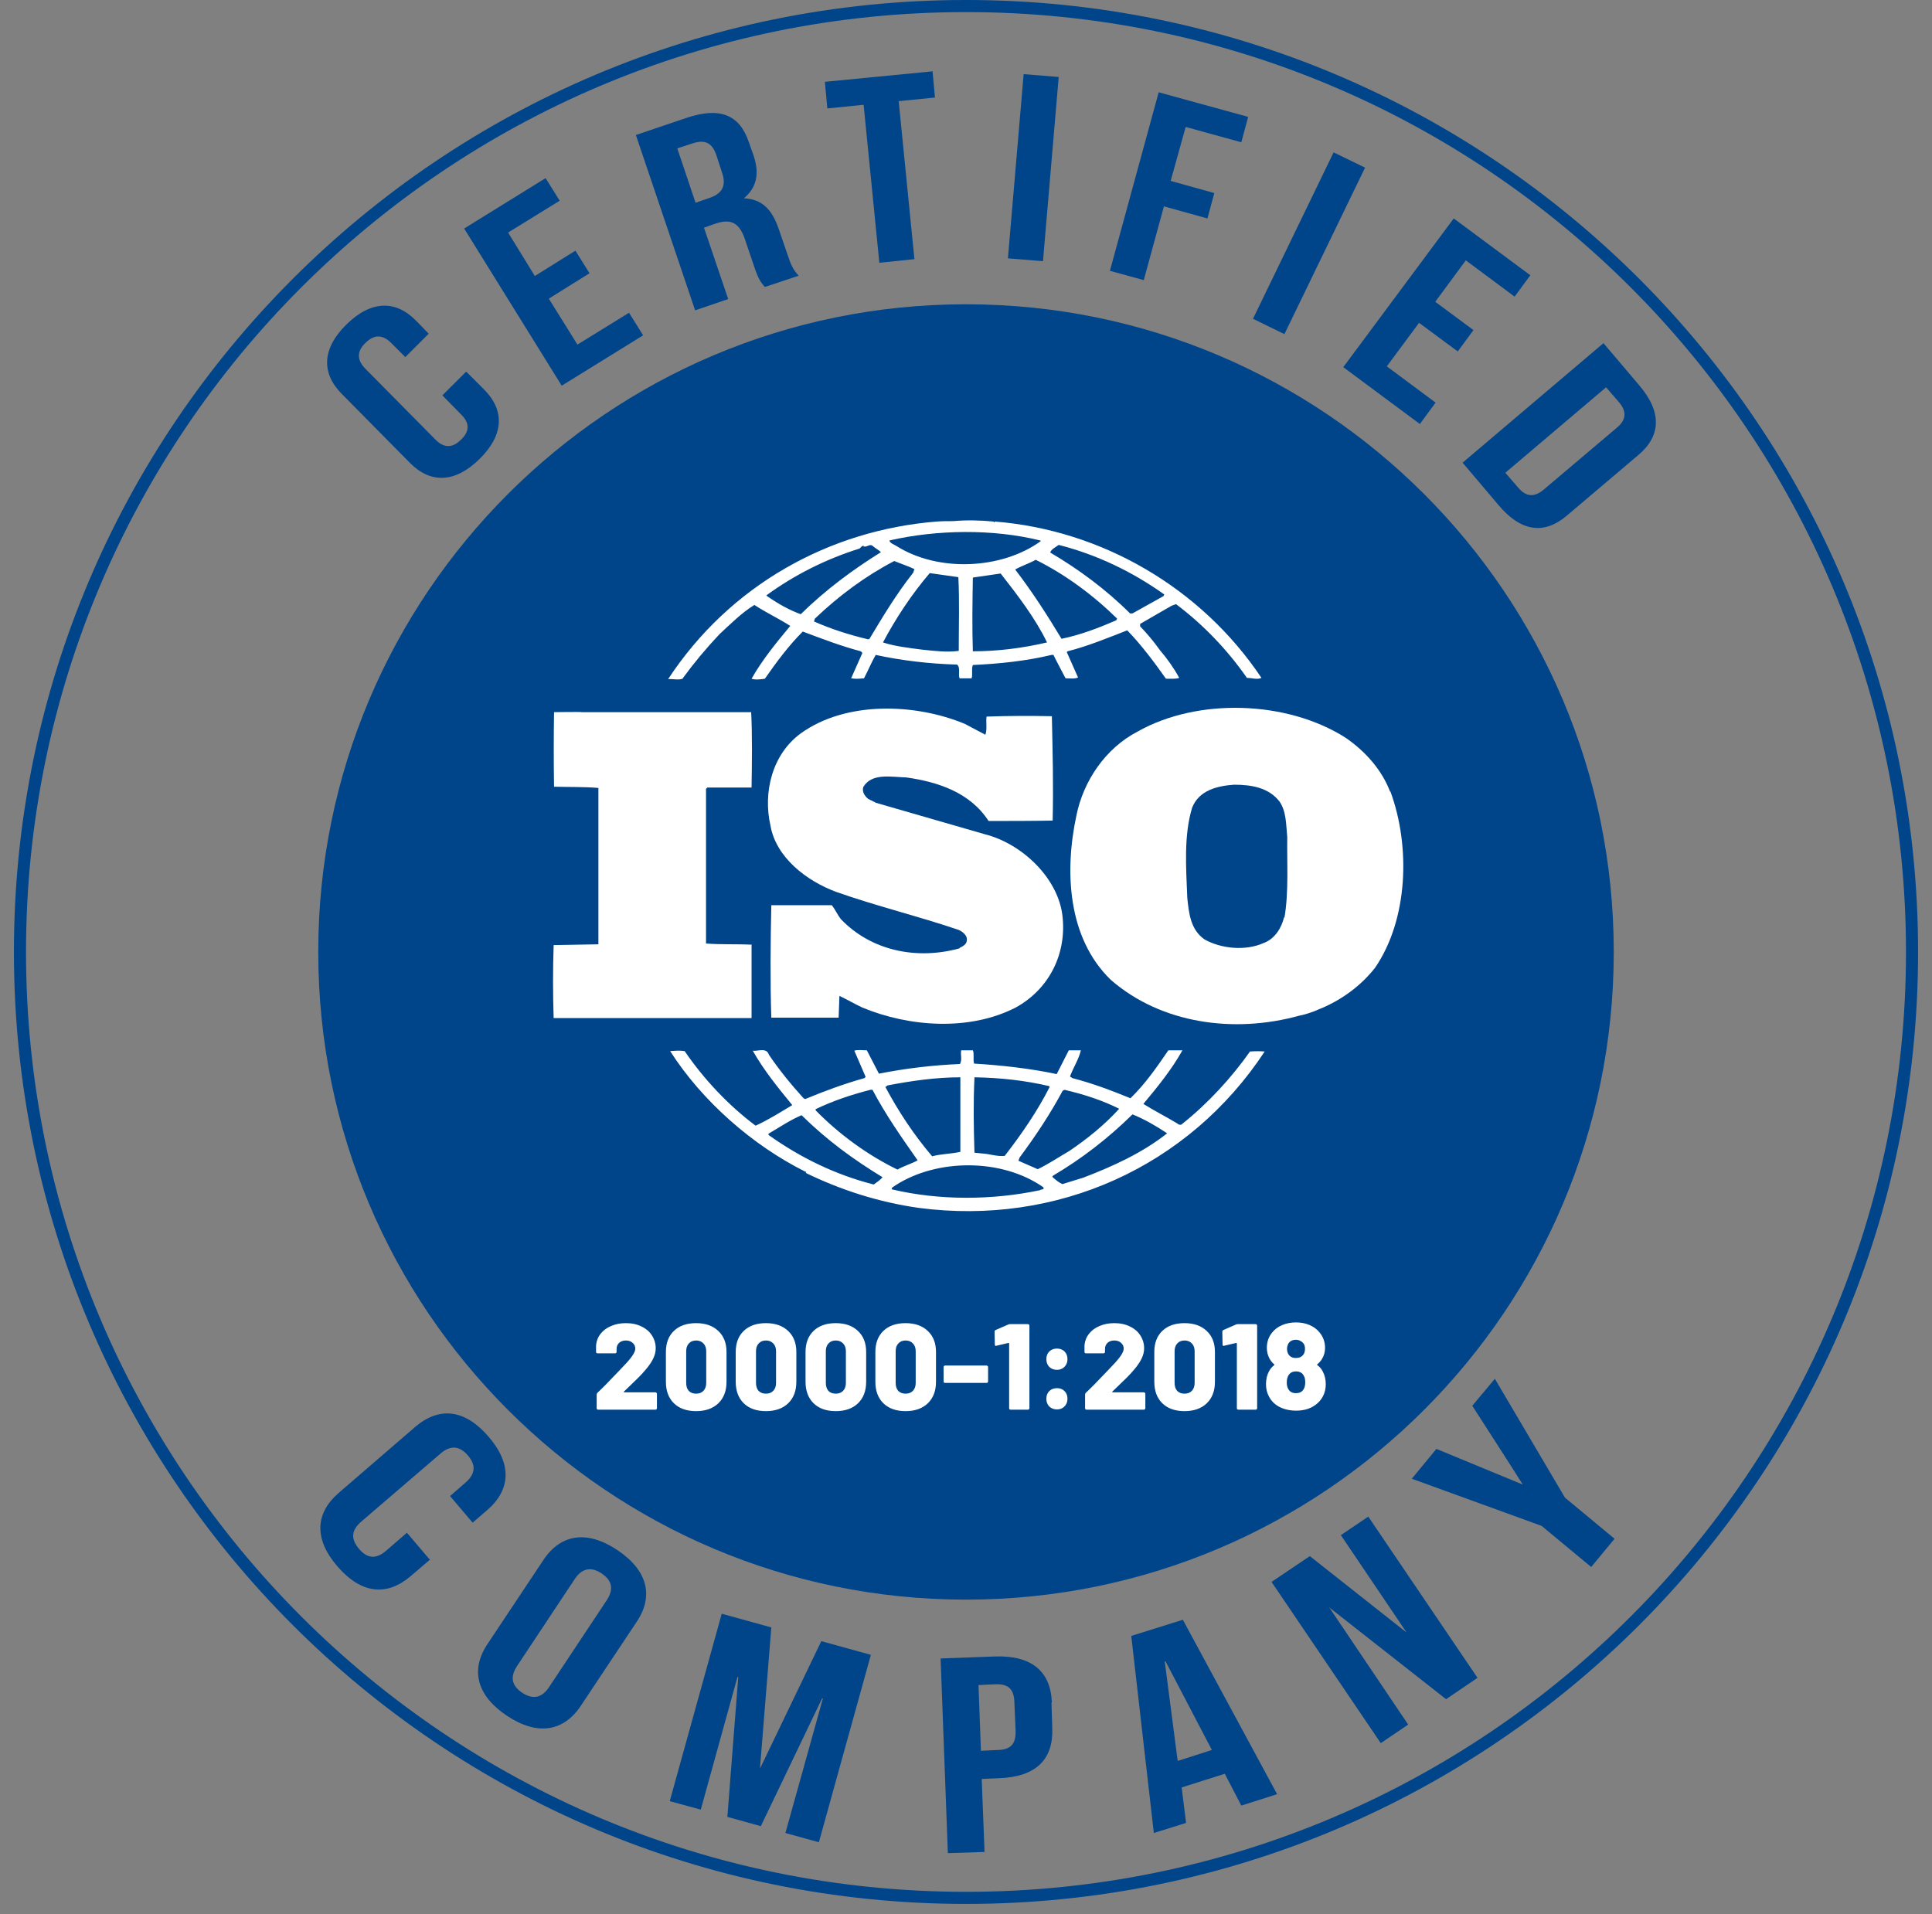 <svg width="111" height="110" viewBox="0 0 111 110" fill="none" xmlns="http://www.w3.org/2000/svg">
<rect x="0" y="0" width="111" height="110" fill="#808080" stroke="none"/>
<g clip-path="url(#clip0_1240_478)">
<path d="M55.5 109.052C85.518 109.052 109.853 84.718 109.853 54.7C109.853 24.682 85.518 0.347 55.5 0.347C25.482 0.347 1.147 24.682 1.147 54.7C1.147 84.718 25.482 109.052 55.5 109.052Z" stroke="#00448A" stroke-width="0.695" stroke-miterlimit="10"/>
<path d="M55.5 91.915C76.054 91.915 92.716 75.253 92.716 54.7C92.716 34.146 76.054 17.484 55.5 17.484C34.947 17.484 18.285 34.146 18.285 54.7C18.285 75.253 34.947 91.915 55.5 91.915Z" fill="#00448A"/>
<path d="M79.863 45.483C79.4 44.255 78.45 43.167 77.292 42.38C73.934 40.249 68.816 40.087 65.366 42.032C63.49 43.005 62.239 44.904 61.846 46.849C61.151 50.068 61.336 53.889 63.814 56.298C66.709 58.822 70.9 59.401 74.652 58.359C74.837 58.336 75.393 58.173 75.787 57.988L75.903 57.942C77.061 57.456 78.172 56.668 79.006 55.603C80.905 52.824 81.044 48.632 79.886 45.483H79.863ZM73.772 52.708C73.633 53.31 73.239 53.959 72.591 54.19C71.549 54.653 70.159 54.514 69.21 53.982C68.399 53.426 68.307 52.477 68.214 51.596C68.145 49.86 68.006 48.007 68.492 46.409C68.886 45.413 69.928 45.158 70.9 45.089C71.896 45.089 72.892 45.251 73.517 46.062C73.911 46.641 73.888 47.405 73.957 48.1C73.934 49.535 74.05 51.272 73.795 52.731L73.772 52.708Z" fill="white"/>
<path d="M43.203 54.283C42.346 54.237 41.397 54.283 40.563 54.214V45.321C40.586 45.321 40.633 45.252 40.633 45.252H43.18C43.203 43.793 43.226 42.241 43.157 40.921H33.43C33.43 40.898 31.832 40.921 31.832 40.921C31.809 42.264 31.809 43.839 31.832 45.205C32.712 45.228 33.546 45.205 34.38 45.275V54.26C34.357 54.26 31.809 54.306 31.809 54.306C31.763 55.719 31.763 57.086 31.809 58.498H43.18V54.306L43.203 54.283Z" fill="white"/>
<path d="M71.85 60.374C70.761 61.925 69.395 63.407 67.913 64.588C67.867 64.658 67.705 64.635 67.658 64.565C67.01 64.172 66.315 63.824 65.69 63.431C66.523 62.435 67.311 61.462 67.936 60.351H67.126C66.477 61.3 65.806 62.273 64.949 63.106C63.814 62.643 62.772 62.25 61.614 61.949L61.475 61.856C61.66 61.346 61.984 60.86 62.1 60.351H61.406L60.711 61.717C59.182 61.393 57.515 61.207 55.963 61.115C55.894 60.883 55.986 60.559 55.894 60.351H55.222C55.176 60.652 55.292 60.883 55.153 61.138C53.555 61.207 52.003 61.393 50.498 61.694L49.803 60.351C49.548 60.351 49.271 60.304 49.085 60.374L49.734 61.879L49.664 61.949C48.506 62.273 47.372 62.69 46.26 63.153L46.167 63.106C45.45 62.319 44.755 61.462 44.176 60.605C44.037 60.165 43.527 60.42 43.249 60.374C43.875 61.485 44.685 62.481 45.519 63.5C44.824 63.917 44.129 64.357 43.411 64.681C41.86 63.523 40.424 61.995 39.336 60.397C39.035 60.351 38.826 60.374 38.502 60.397C40.355 63.292 43.249 65.816 46.26 67.321C46.26 67.321 46.26 67.321 46.283 67.321C46.306 67.321 46.353 67.368 46.283 67.391C48.321 68.386 50.498 69.081 52.791 69.406C60.711 70.448 68.284 67.067 72.66 60.42C72.429 60.397 72.082 60.397 71.827 60.42L71.85 60.374ZM61.081 62.666L61.151 62.62C62.262 62.875 63.328 63.222 64.3 63.709C63.467 64.635 62.425 65.469 61.429 66.14C60.827 66.487 60.248 66.881 59.622 67.182L58.511 66.696L58.58 66.511C59.507 65.26 60.34 64.01 61.058 62.666H61.081ZM55.986 61.902C57.469 61.925 58.928 62.087 60.294 62.412V62.481C59.599 63.847 58.696 65.168 57.723 66.418C57.283 66.464 56.867 66.302 56.426 66.279L55.986 66.233C55.94 64.728 55.917 63.407 55.986 61.925V61.902ZM51.008 62.365C52.351 62.111 53.74 61.902 55.176 61.902V66.186C54.666 66.302 54.064 66.302 53.555 66.441C52.49 65.191 51.61 63.847 50.868 62.458L51.008 62.365ZM46.862 63.732C47.881 63.245 48.923 62.898 50.012 62.62H50.127C50.868 64.033 51.795 65.353 52.721 66.673C52.351 66.881 51.911 66.997 51.563 67.205C49.849 66.372 48.228 65.191 46.862 63.801V63.732ZM50.197 68.062C48.02 67.507 46.005 66.534 44.153 65.214V65.144C44.778 64.774 45.403 64.357 46.052 64.079C47.534 65.538 49.039 66.626 50.706 67.645C50.567 67.808 50.359 67.947 50.197 68.062ZM59.761 68.386C57.029 68.966 53.972 68.989 51.239 68.34C51.193 68.224 51.378 68.178 51.447 68.109C53.856 66.557 57.584 66.557 59.947 68.224C60.016 68.386 59.808 68.317 59.761 68.386ZM62.239 67.669L61.035 68.039C60.827 67.947 60.641 67.784 60.456 67.622L60.502 67.553C62.147 66.58 63.652 65.422 65.065 64.033C65.759 64.311 66.431 64.704 67.056 65.121C65.62 66.256 63.93 67.02 62.239 67.669Z" fill="white"/>
<path d="M39.243 38.952C39.868 38.096 40.563 37.262 41.327 36.451C41.999 35.826 42.624 35.201 43.342 34.761C44.014 35.201 44.755 35.548 45.403 35.965C44.592 36.938 43.782 37.933 43.18 38.999C43.365 39.068 43.689 39.045 43.944 38.999C44.592 38.072 45.287 37.123 46.121 36.289C47.233 36.706 48.321 37.123 49.456 37.424L49.548 37.517L48.9 38.976C49.178 39.022 49.363 38.999 49.641 38.976C49.873 38.535 50.058 38.072 50.312 37.632C51.818 37.957 53.393 38.142 54.99 38.188C55.199 38.373 55.037 38.744 55.13 38.976H55.824C55.894 38.721 55.801 38.443 55.894 38.211C57.399 38.142 58.974 37.98 60.41 37.632H60.525C60.525 37.656 61.22 38.976 61.22 38.976C61.452 38.976 61.753 39.022 61.938 38.929L61.29 37.47L61.336 37.424C62.517 37.123 63.629 36.66 64.763 36.22C65.574 37.053 66.315 38.049 66.987 38.999C67.264 38.999 67.542 39.022 67.751 38.952C67.45 38.397 67.056 37.841 66.639 37.355C66.292 36.868 65.944 36.451 65.504 35.988V35.849L67.311 34.807L67.566 34.714C69.14 35.895 70.53 37.355 71.641 38.952C71.942 38.952 72.22 39.068 72.475 38.952C69.025 33.788 63.304 30.453 57.144 29.967V30.013C57.121 30.013 57.075 29.967 57.075 29.967C56.38 29.898 55.523 29.874 54.782 29.944C54.504 29.944 54.157 29.944 53.833 29.967C47.649 30.453 41.929 33.626 38.386 39.022C38.641 38.999 38.965 39.091 39.22 38.999L39.243 38.952ZM49.942 36.729H49.849C48.784 36.474 47.765 36.15 46.769 35.71L46.816 35.548C48.228 34.205 49.734 33.093 51.378 32.236C51.772 32.399 52.142 32.514 52.536 32.7L52.466 32.908C51.494 34.136 50.706 35.456 49.942 36.729ZM55.083 37.401C54.365 37.493 53.717 37.401 52.999 37.331C52.304 37.239 51.424 37.146 50.729 36.914C51.47 35.525 52.35 34.182 53.416 32.931L55.06 33.163C55.13 34.483 55.083 36.011 55.083 37.401ZM55.894 37.424C55.847 36.081 55.87 34.575 55.894 33.186C56.403 33.117 56.982 33.024 57.492 32.954C58.487 34.228 59.483 35.525 60.155 36.914C58.765 37.239 57.33 37.424 55.894 37.424ZM64.138 35.641C63.119 36.081 62.1 36.474 60.989 36.706C60.178 35.363 59.321 34.02 58.325 32.723C58.696 32.514 59.136 32.375 59.506 32.167C61.197 33.001 62.818 34.205 64.184 35.548L64.138 35.618V35.641ZM60.826 31.31C63.003 31.866 65.041 32.839 66.894 34.159L66.848 34.251L65.064 35.247H64.925C63.559 33.881 61.961 32.7 60.34 31.75C60.386 31.565 60.641 31.449 60.826 31.31ZM59.784 31.055V31.102C57.538 32.723 53.902 32.885 51.517 31.38C51.378 31.287 51.123 31.218 51.1 31.055C53.833 30.43 57.052 30.384 59.761 31.055H59.784ZM44.037 34.205C45.658 33.024 47.464 32.121 49.386 31.519C49.456 31.449 49.525 31.357 49.618 31.357V31.403C49.826 31.449 49.988 31.218 50.15 31.38C50.312 31.519 50.498 31.611 50.614 31.727C49.016 32.723 47.441 33.881 46.005 35.293C45.31 35.039 44.662 34.668 44.037 34.228V34.182V34.205Z" fill="white"/>
<path d="M55.13 54.492C52.698 55.163 50.081 54.654 48.321 52.824C48.113 52.569 47.997 52.269 47.788 52.014H44.315C44.268 54.098 44.245 56.46 44.315 58.475H48.182C48.182 58.452 48.228 57.224 48.228 57.224C48.668 57.433 49.108 57.688 49.548 57.896C52.235 59.008 55.685 59.262 58.349 57.896C60.294 56.831 61.313 54.77 61.035 52.569C60.757 50.416 58.696 48.471 56.589 47.938L50.336 46.132L49.873 45.9C49.664 45.715 49.525 45.506 49.595 45.228C50.081 44.395 51.216 44.649 52.073 44.672C53.879 44.927 55.732 45.529 56.797 47.174C57.932 47.174 59.252 47.174 60.479 47.151C60.526 45.066 60.479 43.26 60.433 41.153C59.275 41.129 57.862 41.129 56.681 41.176C56.635 41.477 56.727 41.917 56.612 42.218L55.431 41.593C52.582 40.411 48.622 40.272 46.028 42.125C44.361 43.329 43.828 45.529 44.268 47.452C44.593 49.281 46.353 50.624 48.043 51.249C50.336 52.06 52.744 52.639 55.06 53.426C55.292 53.519 55.593 53.751 55.546 54.029C55.546 54.26 55.315 54.376 55.13 54.468V54.492Z" fill="white"/>
<path d="M26.807 21.375L27.803 22.371C29.007 23.575 28.961 24.988 27.548 26.377C26.135 27.767 24.723 27.79 23.541 26.586L19.651 22.649C18.447 21.444 18.493 20.032 19.906 18.642C21.318 17.253 22.731 17.23 23.912 18.434L24.63 19.175L23.287 20.518L22.476 19.708C21.944 19.175 21.457 19.244 20.994 19.708C20.531 20.148 20.462 20.657 20.994 21.19L25.024 25.266C25.556 25.798 26.043 25.706 26.483 25.266C26.946 24.826 27.038 24.339 26.483 23.807L25.417 22.718L26.761 21.375H26.807Z" fill="#00448A"/>
<path d="M30.721 15.863L33.06 14.404L33.87 15.701L31.531 17.16L33.175 19.8L36.14 17.971L36.95 19.268L32.272 22.162L26.668 13.131L31.346 10.236L32.157 11.533L29.192 13.362L30.744 15.886L30.721 15.863Z" fill="#00448A"/>
<path d="M43.921 16.466C43.736 16.234 43.597 16.119 43.319 15.285L42.786 13.71C42.462 12.784 41.976 12.552 41.096 12.853L40.447 13.085L41.837 17.184L39.938 17.832L36.533 7.758L39.405 6.786C41.373 6.114 42.485 6.6 43.018 8.152L43.296 8.939C43.643 9.982 43.481 10.769 42.74 11.394C43.805 11.441 44.361 12.066 44.731 13.131L45.264 14.683C45.426 15.169 45.565 15.516 45.889 15.841L43.944 16.489L43.921 16.466ZM38.919 8.546L39.961 11.649L40.702 11.394C41.42 11.163 41.767 10.746 41.489 9.935L41.165 8.939C40.934 8.221 40.517 8.013 39.845 8.221L38.919 8.523V8.546Z" fill="#00448A"/>
<path d="M47.395 4.701L53.578 4.099L53.717 5.604L51.633 5.813L52.536 14.891L50.521 15.099L49.618 6.021L47.533 6.23L47.395 4.724V4.701Z" fill="#00448A"/>
<path d="M58.812 4.261L60.826 4.423L59.923 15.007L57.908 14.845L58.812 4.261Z" fill="#00448A"/>
<path d="M67.264 10.398L69.766 11.093L69.372 12.552L66.871 11.857L65.713 16.095L63.768 15.562L66.57 5.303L71.711 6.716L71.317 8.175L68.121 7.295L67.264 10.375V10.398Z" fill="#00448A"/>
<path d="M76.62 8.754L78.427 9.634L73.795 19.198L71.989 18.318L76.62 8.754Z" fill="#00448A"/>
<path d="M82.433 17.322L84.656 18.967L83.753 20.194L81.53 18.55L79.677 21.051L82.48 23.135L81.576 24.363L77.176 21.097L83.522 12.552L87.922 15.817L87.019 17.044L84.216 14.96L82.456 17.346L82.433 17.322Z" fill="#00448A"/>
<path d="M92.136 19.731L94.198 22.163C95.494 23.691 95.425 25.058 94.128 26.146L90.029 29.62C88.732 30.731 87.389 30.569 86.092 29.018L84.031 26.586L92.136 19.708V19.731ZM92.275 22.255L86.486 27.165L87.227 28.022C87.644 28.508 88.107 28.624 88.686 28.138L92.901 24.571C93.48 24.085 93.433 23.599 93.016 23.112L92.275 22.255Z" fill="#00448A"/>
<path d="M24.723 89.599L23.588 90.572C22.221 91.73 20.762 91.591 19.396 90.016C18.03 88.441 18.099 86.959 19.466 85.778L23.866 81.98C25.232 80.822 26.691 80.961 28.057 82.536C29.424 84.111 29.354 85.593 27.988 86.774L27.154 87.492L25.857 85.963L26.761 85.176C27.363 84.644 27.316 84.134 26.876 83.624C26.436 83.115 25.927 82.999 25.325 83.509L20.739 87.446C20.137 87.978 20.184 88.465 20.624 88.997C21.064 89.507 21.55 89.646 22.175 89.113L23.379 88.071L24.676 89.599H24.723Z" fill="#00448A"/>
<path d="M31.23 89.623C32.226 88.141 33.731 87.909 35.468 89.067C37.205 90.225 37.575 91.707 36.58 93.189L33.361 98.029C32.365 99.511 30.86 99.743 29.123 98.585C27.386 97.427 27.015 95.945 28.011 94.463L31.23 89.623ZM29.702 95.737C29.262 96.408 29.447 96.895 30.003 97.265C30.558 97.636 31.091 97.612 31.531 96.964L34.866 91.939C35.306 91.267 35.121 90.781 34.565 90.41C34.009 90.04 33.477 90.063 33.036 90.711L29.702 95.737Z" fill="#00448A"/>
<path d="M43.643 101.573H43.689L47.186 94.301L50.035 95.088L47.047 105.857L45.125 105.324L47.279 97.589H47.233L43.712 104.931L41.79 104.398L42.416 96.362H42.369L40.262 103.981L38.479 103.495L41.466 92.726L44.315 93.513L43.666 101.573H43.643Z" fill="#00448A"/>
<path d="M60.41 97.844L60.456 99.303C60.525 101.086 59.529 102.105 57.399 102.175L56.403 102.221L56.565 106.413L54.458 106.482L54.041 95.297L57.167 95.181C59.275 95.111 60.363 96.038 60.433 97.821L60.41 97.844ZM56.218 96.825L56.357 100.6L57.353 100.554C58.024 100.53 58.372 100.253 58.349 99.465L58.279 97.798C58.256 97.01 57.885 96.756 57.191 96.779L56.195 96.825H56.218Z" fill="#00448A"/>
<path d="M73.355 103.101L71.317 103.749L70.368 101.92L67.89 102.707L68.144 104.745L66.292 105.324L64.995 94L67.959 93.073L73.378 103.101H73.355ZM67.681 101.179L69.626 100.553L66.963 95.459H66.917L67.658 101.156L67.681 101.179Z" fill="#00448A"/>
<path d="M76.389 92.356H76.366L80.905 99.095L79.33 100.16L73.054 90.897L75.254 89.415L80.766 93.768H80.789L77.037 88.21L78.612 87.145L84.888 96.408L83.082 97.636L76.389 92.379V92.356Z" fill="#00448A"/>
<path d="M88.57 87.677L81.113 84.968L82.526 83.254L87.459 85.292H87.482C87.482 85.269 84.587 80.776 84.587 80.776L85.884 79.225L89.913 86.056L92.762 88.418L91.419 90.04L88.57 87.677Z" fill="#00448A"/>
<path d="M35.847 79.961C35.837 79.97 35.835 79.98 35.84 79.989C35.844 79.998 35.854 80.003 35.868 80.003H37.658C37.682 80.003 37.701 80.012 37.715 80.031C37.733 80.045 37.743 80.064 37.743 80.087V80.916C37.743 80.939 37.733 80.96 37.715 80.979C37.701 80.993 37.682 81 37.658 81H34.365C34.342 81 34.321 80.993 34.302 80.979C34.288 80.96 34.281 80.939 34.281 80.916V80.136C34.281 80.094 34.295 80.059 34.323 80.031C34.604 79.769 34.976 79.392 35.44 78.9L35.861 78.458C36.287 78.018 36.5 77.697 36.5 77.496C36.5 77.36 36.448 77.248 36.345 77.159C36.247 77.07 36.118 77.025 35.959 77.025C35.8 77.025 35.671 77.07 35.573 77.159C35.475 77.248 35.425 77.365 35.425 77.51V77.678C35.425 77.702 35.416 77.723 35.397 77.742C35.383 77.756 35.365 77.763 35.341 77.763H34.33C34.307 77.763 34.286 77.756 34.267 77.742C34.253 77.723 34.246 77.702 34.246 77.678V77.327C34.264 77.065 34.351 76.836 34.506 76.639C34.66 76.443 34.864 76.293 35.117 76.19C35.369 76.082 35.65 76.028 35.959 76.028C36.306 76.028 36.608 76.094 36.865 76.225C37.127 76.351 37.326 76.525 37.462 76.745C37.602 76.965 37.673 77.208 37.673 77.475C37.673 77.667 37.626 77.861 37.532 78.058C37.438 78.254 37.298 78.463 37.111 78.683C36.98 78.842 36.832 79.003 36.668 79.167C36.505 79.331 36.278 79.551 35.987 79.827L35.847 79.961ZM39.992 81.084C39.454 81.084 39.03 80.934 38.721 80.635C38.412 80.331 38.258 79.919 38.258 79.399V77.686C38.258 77.171 38.412 76.766 38.721 76.471C39.03 76.176 39.454 76.028 39.992 76.028C40.531 76.028 40.957 76.178 41.27 76.478C41.584 76.773 41.741 77.175 41.741 77.686V79.399C41.741 79.919 41.584 80.331 41.27 80.635C40.957 80.934 40.531 81.084 39.992 81.084ZM39.992 80.08C40.17 80.08 40.311 80.026 40.414 79.919C40.521 79.806 40.575 79.654 40.575 79.462V77.643C40.575 77.451 40.521 77.302 40.414 77.194C40.311 77.082 40.17 77.025 39.992 77.025C39.819 77.025 39.681 77.082 39.578 77.194C39.475 77.302 39.424 77.451 39.424 77.643V79.462C39.424 79.654 39.473 79.806 39.571 79.919C39.674 80.026 39.815 80.08 39.992 80.08ZM44.004 81.084C43.466 81.084 43.042 80.934 42.733 80.635C42.424 80.331 42.27 79.919 42.27 79.399V77.686C42.27 77.171 42.424 76.766 42.733 76.471C43.042 76.176 43.466 76.028 44.004 76.028C44.542 76.028 44.968 76.178 45.282 76.478C45.596 76.773 45.753 77.175 45.753 77.686V79.399C45.753 79.919 45.596 80.331 45.282 80.635C44.968 80.934 44.542 81.084 44.004 81.084ZM44.004 80.08C44.182 80.08 44.322 80.026 44.425 79.919C44.533 79.806 44.587 79.654 44.587 79.462V77.643C44.587 77.451 44.533 77.302 44.425 77.194C44.322 77.082 44.182 77.025 44.004 77.025C43.831 77.025 43.693 77.082 43.59 77.194C43.487 77.302 43.435 77.451 43.435 77.643V79.462C43.435 79.654 43.484 79.806 43.583 79.919C43.686 80.026 43.826 80.08 44.004 80.08ZM48.016 81.084C47.477 81.084 47.054 80.934 46.745 80.635C46.436 80.331 46.281 79.919 46.281 79.399V77.686C46.281 77.171 46.436 76.766 46.745 76.471C47.054 76.176 47.477 76.028 48.016 76.028C48.554 76.028 48.98 76.178 49.294 76.478C49.607 76.773 49.764 77.175 49.764 77.686V79.399C49.764 79.919 49.607 80.331 49.294 80.635C48.98 80.934 48.554 81.084 48.016 81.084ZM48.016 80.08C48.194 80.08 48.334 80.026 48.437 79.919C48.545 79.806 48.599 79.654 48.599 79.462V77.643C48.599 77.451 48.545 77.302 48.437 77.194C48.334 77.082 48.194 77.025 48.016 77.025C47.843 77.025 47.704 77.082 47.601 77.194C47.498 77.302 47.447 77.451 47.447 77.643V79.462C47.447 79.654 47.496 79.806 47.594 79.919C47.697 80.026 47.838 80.08 48.016 80.08ZM52.027 81.084C51.489 81.084 51.065 80.934 50.756 80.635C50.447 80.331 50.293 79.919 50.293 79.399V77.686C50.293 77.171 50.447 76.766 50.756 76.471C51.065 76.176 51.489 76.028 52.027 76.028C52.566 76.028 52.992 76.178 53.305 76.478C53.619 76.773 53.776 77.175 53.776 77.686V79.399C53.776 79.919 53.619 80.331 53.305 80.635C52.992 80.934 52.566 81.084 52.027 81.084ZM52.027 80.08C52.205 80.08 52.346 80.026 52.449 79.919C52.556 79.806 52.61 79.654 52.61 79.462V77.643C52.61 77.451 52.556 77.302 52.449 77.194C52.346 77.082 52.205 77.025 52.027 77.025C51.854 77.025 51.716 77.082 51.613 77.194C51.51 77.302 51.459 77.451 51.459 77.643V79.462C51.459 79.654 51.508 79.806 51.606 79.919C51.709 80.026 51.849 80.08 52.027 80.08ZM54.297 79.462C54.274 79.462 54.253 79.455 54.234 79.441C54.22 79.422 54.213 79.401 54.213 79.378V78.549C54.213 78.526 54.22 78.507 54.234 78.493C54.253 78.474 54.274 78.465 54.297 78.465H56.685C56.709 78.465 56.727 78.474 56.741 78.493C56.76 78.507 56.769 78.526 56.769 78.549V79.378C56.769 79.401 56.76 79.422 56.741 79.441C56.727 79.455 56.709 79.462 56.685 79.462H54.297ZM57.928 76.106C57.966 76.091 58.001 76.085 58.034 76.085H59.059C59.082 76.085 59.101 76.094 59.115 76.113C59.134 76.127 59.143 76.145 59.143 76.169V80.916C59.143 80.939 59.134 80.96 59.115 80.979C59.101 80.993 59.082 81 59.059 81H58.062C58.038 81 58.017 80.993 57.999 80.979C57.985 80.96 57.978 80.939 57.978 80.916V77.201C57.978 77.192 57.973 77.182 57.964 77.173C57.954 77.164 57.945 77.161 57.935 77.166L57.247 77.327L57.219 77.335C57.177 77.335 57.156 77.309 57.156 77.257L57.142 76.52C57.142 76.473 57.163 76.44 57.205 76.422L57.928 76.106ZM60.727 78.711C60.549 78.711 60.401 78.655 60.284 78.542C60.172 78.425 60.116 78.278 60.116 78.1C60.116 77.917 60.172 77.77 60.284 77.657C60.401 77.545 60.549 77.489 60.727 77.489C60.904 77.489 61.05 77.545 61.162 77.657C61.274 77.77 61.33 77.917 61.33 78.1C61.33 78.278 61.272 78.425 61.155 78.542C61.042 78.655 60.9 78.711 60.727 78.711ZM60.727 80.986C60.549 80.986 60.401 80.93 60.284 80.817C60.172 80.7 60.116 80.553 60.116 80.375C60.116 80.192 60.172 80.045 60.284 79.933C60.401 79.82 60.549 79.764 60.727 79.764C60.904 79.764 61.05 79.82 61.162 79.933C61.274 80.045 61.33 80.192 61.33 80.375C61.33 80.553 61.272 80.7 61.155 80.817C61.042 80.93 60.9 80.986 60.727 80.986ZM63.908 79.961C63.898 79.97 63.896 79.98 63.901 79.989C63.906 79.998 63.915 80.003 63.929 80.003H65.719C65.743 80.003 65.762 80.012 65.776 80.031C65.794 80.045 65.804 80.064 65.804 80.087V80.916C65.804 80.939 65.794 80.96 65.776 80.979C65.762 80.993 65.743 81 65.719 81H62.426C62.403 81 62.382 80.993 62.363 80.979C62.349 80.96 62.342 80.939 62.342 80.916V80.136C62.342 80.094 62.356 80.059 62.384 80.031C62.665 79.769 63.037 79.392 63.501 78.9L63.922 78.458C64.348 78.018 64.561 77.697 64.561 77.496C64.561 77.36 64.509 77.248 64.406 77.159C64.308 77.07 64.179 77.025 64.02 77.025C63.861 77.025 63.732 77.07 63.634 77.159C63.536 77.248 63.486 77.365 63.486 77.51V77.678C63.486 77.702 63.477 77.723 63.458 77.742C63.444 77.756 63.426 77.763 63.402 77.763H62.391C62.368 77.763 62.347 77.756 62.328 77.742C62.314 77.723 62.307 77.702 62.307 77.678V77.327C62.325 77.065 62.412 76.836 62.567 76.639C62.721 76.443 62.925 76.293 63.178 76.19C63.43 76.082 63.711 76.028 64.02 76.028C64.367 76.028 64.669 76.094 64.926 76.225C65.188 76.351 65.387 76.525 65.523 76.745C65.663 76.965 65.734 77.208 65.734 77.475C65.734 77.667 65.687 77.861 65.593 78.058C65.499 78.254 65.359 78.463 65.172 78.683C65.041 78.842 64.893 79.003 64.729 79.167C64.566 79.331 64.338 79.551 64.048 79.827L63.908 79.961ZM68.053 81.084C67.515 81.084 67.091 80.934 66.782 80.635C66.473 80.331 66.319 79.919 66.319 79.399V77.686C66.319 77.171 66.473 76.766 66.782 76.471C67.091 76.176 67.515 76.028 68.053 76.028C68.592 76.028 69.018 76.178 69.331 76.478C69.645 76.773 69.802 77.175 69.802 77.686V79.399C69.802 79.919 69.645 80.331 69.331 80.635C69.018 80.934 68.592 81.084 68.053 81.084ZM68.053 80.08C68.231 80.08 68.372 80.026 68.475 79.919C68.582 79.806 68.636 79.654 68.636 79.462V77.643C68.636 77.451 68.582 77.302 68.475 77.194C68.372 77.082 68.231 77.025 68.053 77.025C67.88 77.025 67.742 77.082 67.639 77.194C67.536 77.302 67.485 77.451 67.485 77.643V79.462C67.485 79.654 67.534 79.806 67.632 79.919C67.735 80.026 67.876 80.08 68.053 80.08ZM71.013 76.106C71.05 76.091 71.085 76.085 71.118 76.085H72.143C72.166 76.085 72.185 76.094 72.199 76.113C72.218 76.127 72.227 76.145 72.227 76.169V80.916C72.227 80.939 72.218 80.96 72.199 80.979C72.185 80.993 72.166 81 72.143 81H71.146C71.123 81 71.102 80.993 71.083 80.979C71.069 80.96 71.062 80.939 71.062 80.916V77.201C71.062 77.192 71.057 77.182 71.048 77.173C71.038 77.164 71.029 77.161 71.02 77.166L70.331 77.327L70.303 77.335C70.261 77.335 70.24 77.309 70.24 77.257L70.226 76.52C70.226 76.473 70.247 76.44 70.289 76.422L71.013 76.106ZM75.995 78.802C76.112 79.017 76.17 79.263 76.17 79.539C76.17 79.792 76.116 80.022 76.009 80.228C75.877 80.48 75.679 80.682 75.412 80.832C75.15 80.981 74.834 81.056 74.464 81.056C74.113 81.056 73.797 80.986 73.516 80.846C73.24 80.705 73.034 80.499 72.898 80.228C72.79 80.026 72.736 79.794 72.736 79.532C72.736 79.397 72.75 79.266 72.778 79.139C72.811 79.008 72.853 78.896 72.905 78.802C72.984 78.652 73.085 78.533 73.207 78.444C73.225 78.43 73.225 78.413 73.207 78.395C73.104 78.311 73.013 78.198 72.933 78.058C72.835 77.871 72.785 77.667 72.785 77.447C72.785 77.105 72.888 76.81 73.094 76.562C73.24 76.379 73.429 76.239 73.663 76.141C73.902 76.038 74.166 75.986 74.457 75.986C74.752 75.986 75.016 76.038 75.25 76.141C75.484 76.244 75.671 76.384 75.812 76.562C76.023 76.815 76.128 77.11 76.128 77.447C76.128 77.686 76.07 77.899 75.952 78.086C75.887 78.198 75.798 78.299 75.686 78.388C75.667 78.406 75.665 78.423 75.679 78.437C75.814 78.531 75.92 78.652 75.995 78.802ZM74 77.243C73.963 77.332 73.944 77.419 73.944 77.503C73.944 77.62 73.97 77.723 74.021 77.812C74.11 77.957 74.253 78.03 74.45 78.03C74.656 78.03 74.805 77.957 74.899 77.812C74.951 77.732 74.976 77.627 74.976 77.496C74.976 77.398 74.958 77.313 74.92 77.243C74.878 77.168 74.815 77.107 74.731 77.061C74.651 77.009 74.557 76.983 74.45 76.983C74.351 76.983 74.262 77.004 74.183 77.046C74.103 77.089 74.042 77.154 74 77.243ZM74.878 79.855C74.953 79.752 74.99 79.61 74.99 79.427C74.99 79.268 74.965 79.146 74.913 79.062C74.829 78.889 74.677 78.802 74.457 78.802C74.246 78.802 74.096 78.889 74.007 79.062C73.956 79.165 73.93 79.291 73.93 79.441C73.93 79.6 73.963 79.731 74.028 79.834C74.117 79.98 74.26 80.052 74.457 80.052C74.649 80.052 74.789 79.987 74.878 79.855Z" fill="white"/>
</g>
<defs>
<clipPath id="clip0_1240_478">
<rect width="109.4" height="109.4" fill="white" transform="translate(0.8)"/>
</clipPath>
</defs>
</svg>
